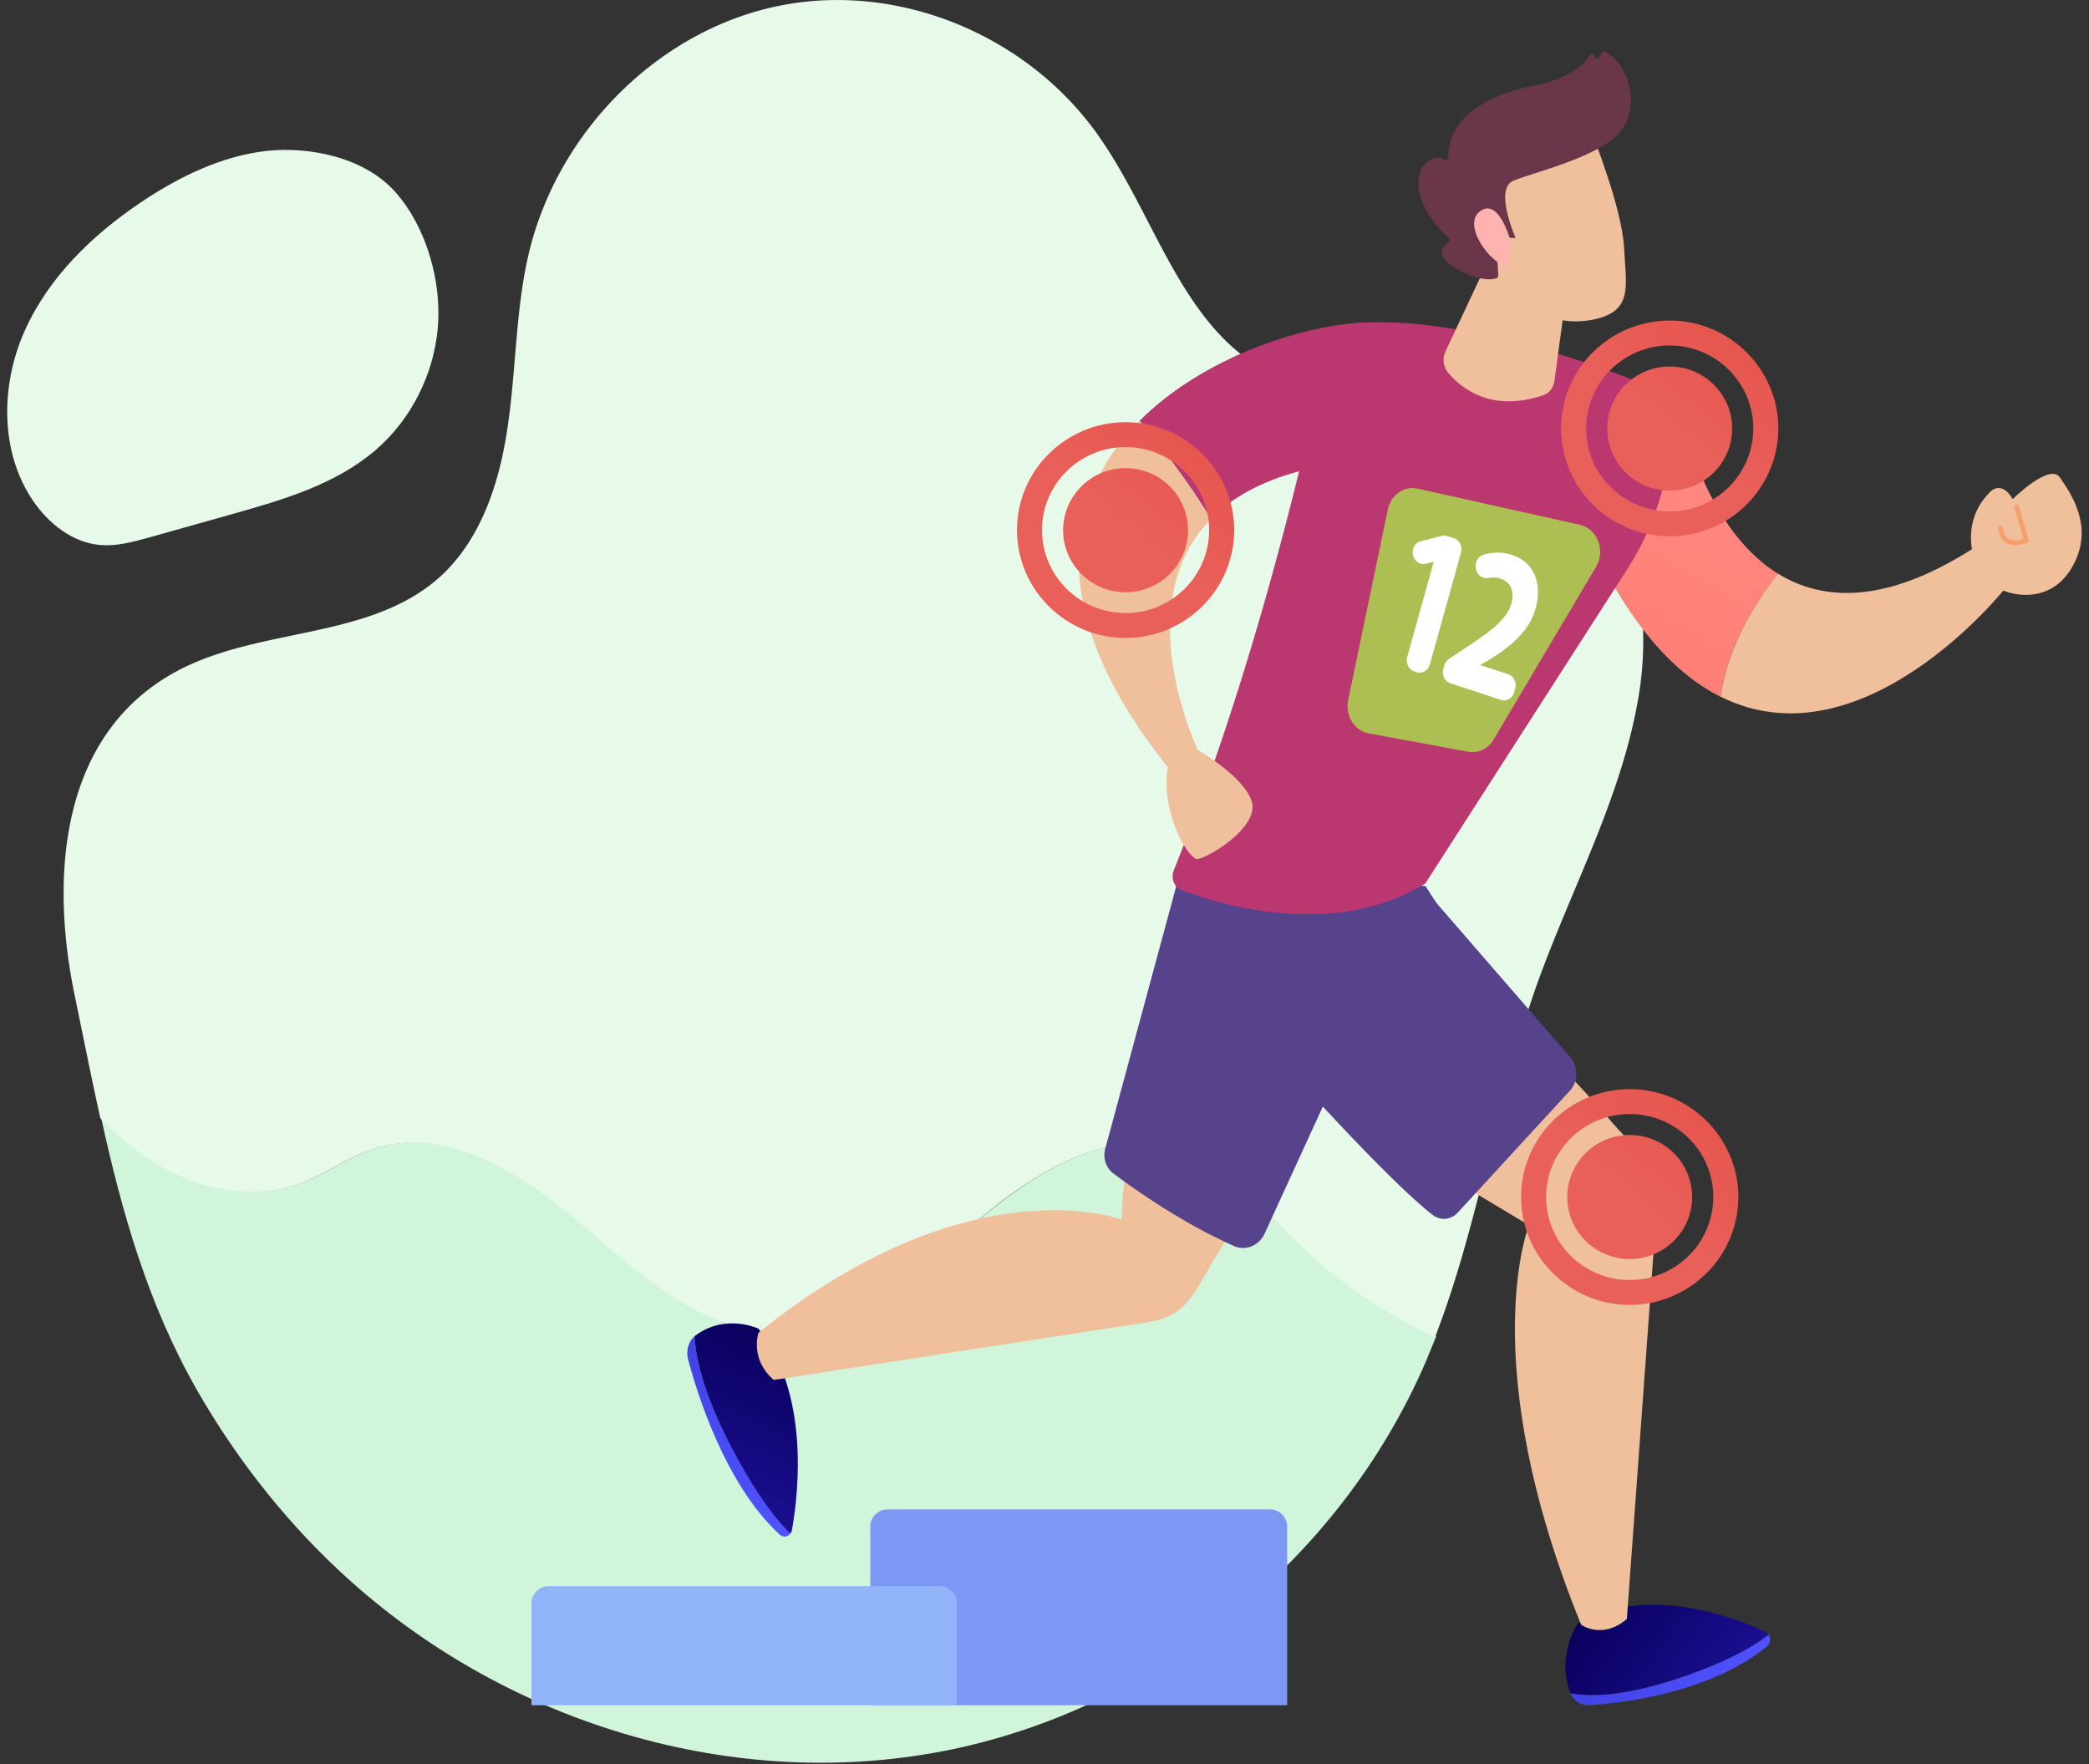 <svg width="283" height="239" fill="none" xmlns="http://www.w3.org/2000/svg"><rect width="100%" height="100%" fill="#333333" stroke="none"/><path d="M159.524 155.546c-9.813-2.904-19.836 3.592-27.602 10.3-7.766 6.708-16.162 14.472-26.394 14.472-10.39.052-18.838-7.817-26.71-14.578-7.87-6.76-18.05-13.31-27.916-10.194-3.673 1.162-6.874 3.592-10.495 4.86-7.503 2.588-16.056-.106-22.353-5.018-1.575-1.215-2.991-2.535-4.356-3.961 2.834 12.834 6.297 25.193 13.066 37.024 5.563 9.666 12.594 18.486 20.832 25.828 21.777 19.436 52.055 28.415 80.286 22.922 28.231-5.493 53.628-25.616 65.33-52.869.472-1.109.892-2.219 1.364-3.328-6.717-3.063-12.961-7.236-18.313-12.465-5.195-4.912-9.918-10.985-16.739-12.993z" fill="#D1F5DB"/><path d="M222.02 94.12c2.257-13.838-1.836-30.21-13.853-36.549-11.282-5.915-25.765-1.267-36.941-7.5-11.282-6.285-14.851-21.021-22.459-31.743-9.656-13.68-27.182-20.81-43.239-17.535-16.005 3.222-29.7 16.637-33.793 33.116-1.837 7.5-1.784 15.317-2.834 22.976-.997 7.658-3.358 15.528-8.815 20.81-9.393 8.978-24.243 7.13-35.683 12.992C8.136 99.085 6.72 118.575 10.13 134.895c1.155 5.599 2.257 11.144 3.464 16.585a44.133 44.133 0 004.355 3.961c6.297 4.912 14.85 7.605 22.354 5.017 3.62-1.267 6.822-3.697 10.495-4.859 9.865-3.116 20.045 3.433 27.916 10.194 7.871 6.761 16.32 14.63 26.709 14.577 10.233-.052 18.628-7.764 26.395-14.471 7.766-6.708 17.788-13.205 27.601-10.3 6.821 2.007 11.544 8.081 16.687 13.046 5.352 5.176 11.596 9.349 18.313 12.465 5.93-15.317 8.238-31.954 13.696-47.483 4.722-13.257 11.649-25.669 13.905-39.507z" fill="#E7FAEA"/><path d="M59.298 44.525c-.577 6.285-3.62 12.307-8.395 16.426-5.458 4.701-12.594 6.76-19.52 8.715-3.779 1.056-7.504 2.113-11.283 3.17-2.099.58-4.25 1.161-6.401 1.003-3.779-.264-7.084-2.852-9.236-6.021C.003 61.268.055 52.237 3.31 44.895c3.253-7.342 9.235-13.099 15.847-17.535 5.142-3.433 10.862-6.233 17.002-6.92 5.929-.633 13.328.951 17.42 5.6 4.251 4.806 6.298 12.253 5.72 18.485z" fill="#E7FAEA"/><path d="M212.753 229.373c.418 1.046 1.488 1.694 2.625 1.628 4.465-.299 16.321-1.678 23.997-7.972a1.168 1.168 0 00.201-1.595c-1.974 1.595-5.251 3.438-10.686 5.398-8.344 2.989-13.278 3.073-16.137 2.541z" fill="url(#paint0_linear)"/><path d="M213.706 219.989s-2.893 4.352-.97 9.351c0 .016.017.016.017.033 2.859.515 7.792.432 16.137-2.558 5.435-1.943 8.712-3.803 10.685-5.397a1.21 1.21 0 00-.451-.366c-4.197-1.96-15.953-6.527-25.418-1.063z" fill="url(#paint1_linear)"/><path d="M170.144 109.791l-7.391 5.747s-11.572 16.393 13.612 31.789c25.183 15.396 30.769 18.651 30.769 18.651s-7.442 18.502 7.073 54.128c0 0 2.893 2.059 6.188-.798l4.03-55.356c.418-6.112-2.191-7.491-6.07-11.942-9.231-10.613-28.997-30.36-31.439-33.15l-16.772-9.069z" fill="#F0BF9C"/><path d="M94.107 181.026c-.853.68-1.204 1.959-.886 3.139 1.237 4.667 5.05 16.957 12.391 23.716.485.449 1.121.333 1.472-.149-1.856-1.744-4.248-4.833-7.174-10.164-4.498-8.188-5.652-13.403-5.803-16.542z" fill="url(#paint2_linear)"/><path d="M102.736 179.979s-4.532-2.126-8.612 1.013c-.016 0-.016.017-.033.033.167 3.139 1.304 8.355 5.803 16.559 2.926 5.332 5.317 8.404 7.173 10.165.117-.15.201-.333.235-.565.869-4.9 2.424-18.369-4.566-27.205z" fill="url(#paint3_linear)"/><path d="M192.201 109.741l-6.773-6.577s-17.24-8.703-25.585 21.376c-8.328 30.078-7.859 40.691-7.859 40.691s-20.419-7.856-49.231 15.313c0 0-1.221 3.521 2.057 6.394l50.602-7.806c5.585-.897 6.237-3.953 9.398-9.052 7.508-12.107 20.936-37.386 22.909-40.574l4.482-19.765z" fill="#F0BF9C"/><path d="M161.7 117.664s-1.371 10.031 6.505 19.697c6.488 7.989 20.401 23.003 25.869 27.222 1.054.814 2.475.681 3.395-.299l15.217-16.542c1.138-1.229 1.154-3.206.067-4.484l-20.602-23.751-30.451-1.843z" fill="#56438C"/><path d="M159.994 117.664l-10.217 37.784c-.419 1.296 0 2.724 1.036 3.505 2.977 2.242 9.415 6.776 16.372 9.849 1.488.647 3.194.033 4.03-1.462l10.986-23.966c.953-2.741 11.907-16.991 13.462-19.382l-2.542-3.953-33.127-2.375z" fill="#56438C"/><path d="M227.251 53.92l-11.706 19.565c5.451 11.526 11.505 17.887 17.542 20.91 1.087-7.175 4.933-13.137 7.776-16.675-10.786-6.677-13.612-23.8-13.612-23.8z" fill="url(#paint4_linear)"/><path d="M267.451 74.199c-11.973 7.706-20.535 7.258-26.588 3.504-2.826 3.538-6.689 9.5-7.776 16.675 19.231 9.617 38.478-14.582 38.478-14.582l-4.114-5.597z" fill="#F0BF9C"/><path d="M268.103 77.554s-3.227-6.129 1.422-10.829c0 0 1.505-1.86 3.144.88 0 0 5-4.932 6.371-2.94 1.371 1.994 5 6.91 1.455 12.523-3.579 5.664-10.803 3.14-12.392.366z" fill="#F0BF9C"/><path d="M273.02 73.834c-.418 0-.853-.083-1.237-.3-.619-.348-.987-.996-1.087-1.91-.017-.182.1-.348.284-.365.184-.016.351.1.368.283.084.697.335 1.179.769 1.428.652.365 1.539.166 1.99.033l-1.22-4.235a.324.324 0 01.217-.399c.167-.05.351.05.401.216l1.305 4.518a.303.303 0 01-.184.382c-.034.033-.77.349-1.606.349z" fill="#F79E6D"/><path d="M184.442 43.706c-8.345.465-21.539 4.766-30.067 13.303 2.625 3.14 6.656 8.255 9.649 13.304 2.692-2.74 6.538-5.016 11.973-6.478-4.699 19.067-10.234 37.22-16.99 54.094-.418 1.063.067 2.276 1.054 2.658 5.234 1.976 20.652 6.693 33.026-.897l27.425-42.684c2.943-4.584 4.883-9.849 5.669-15.396l1.087-7.707c-.017.017-24.632-11.194-42.826-10.197z" fill="#BA3770"/><path d="M169.491 108.296c-1.187-2.856-5.267-5.53-7.224-6.676-1.689-3.803-8.461-20.86 1.773-31.307-3.01-5.05-7.04-10.165-9.649-13.304-9.833 9.832-13.428 25.295 3.813 46.936-.937 5.331 2.123 11.543 3.796 12.407.752.415 9.063-4.252 7.491-8.056zm33.479-75.917l-7.157 15.246c-.435.93-.301 2.06.334 2.824 1.739 2.093 5.836 5.514 12.96 3.072.786-.265 1.355-1.013 1.472-1.91l1.873-13.834-9.482-5.398z" fill="#F0BF9C"/><path d="M215.68 18.062s4.047 10.115 4.331 15.43c.268 5.314 1.321 8.752-4.331 9.832-5.652 1.063-10.418-1.993-12.993-7.275 0 0-4.047-8.155-3.127-11.493.886-3.355 16.12-6.494 16.12-6.494z" fill="#F0BF9C"/><path d="M204.609 32.23h.72s-2.944-6.561-.352-7.724c2.592-1.146 12.826-3.421 15.051-7.374 2.123-3.803.234-8.736-2.609-10.115-.184-.083-.385 0-.485.2l-.234.481c-.167.332-.619.283-.703-.083-.083-.349-.518-.415-.685-.116-.669 1.18-2.509 3.106-7.425 4.086-6.973 1.395-11.589 4.467-11.689 9.7 0 .331-.334.514-.602.348-.518-.349-1.338-.498-2.441.498-1.923 1.744-1.138 6.295 3.06 10.032.2.182.2.515-.017.664-.769.532-1.89 1.827 1.037 3.521 3.01 1.744 4.782 1.561 5.451 1.362a.405.405 0 00.285-.432l-.268-4.634c-.017-.232.167-.448.385-.448h1.521v.033z" fill="#6A3649"/><path d="M204.793 33.21s-1.538-6.462-4.214-4.651c-2.658 1.81 1.388 7.241 3.529 7.49l.685-2.84z" fill="url(#paint5_linear)"/><path d="M188.004 69.034l-5.368 25.81c-.435 2.092.836 4.152 2.776 4.5l13.478 2.492c1.355.249 2.726-.399 3.462-1.661l13.88-23.402c1.304-2.209.167-5.165-2.208-5.68l-21.973-4.9c-1.84-.415-3.629.848-4.047 2.84z" fill="#ADBF53"/><path d="M194.224 76.126l-.033-.017-1.004.266c-.986.266-1.906-.631-1.789-1.728.067-.664.518-1.195 1.12-1.345l2.826-.714a1.3 1.3 0 01.753.033l.853.283c.769.249 1.204 1.129.97 1.976l-4.214 15.13c-.235.83-1.037 1.313-1.806 1.047l-.285-.1c-.769-.249-1.204-1.13-.97-1.976l3.579-12.855zm1.305 14.499l.134-.482c.1-.365.334-.68.635-.897l1.873-1.229c3.947-2.574 5.953-4.135 6.572-6.245.418-1.478.067-2.873-1.488-3.388-.535-.182-1.104-.182-1.622-.083-.887.166-1.706-.548-1.723-1.528v-.083c-.016-.697.402-1.345 1.037-1.528a6.42 6.42 0 013.913.017c3.06 1.013 4.08 3.97 3.161 7.258-.853 3.04-3.178 4.933-5.786 6.643l-1.639.98-.017.05 3.713 1.213c.769.249 1.204 1.129.97 1.976l-.134.465c-.234.83-1.037 1.312-1.806 1.046l-6.806-2.242c-.786-.232-1.221-1.113-.987-1.943z" fill="#fff"/><path d="M152.485 86.423c-8.11 0-14.715-6.56-14.715-14.615 0-8.056 6.605-14.616 14.715-14.616 8.111 0 14.716 6.56 14.716 14.616 0 8.055-6.605 14.615-14.716 14.615zm0-25.86c-6.254 0-11.321 5.05-11.321 11.245 0 6.194 5.084 11.243 11.321 11.243 6.254 0 11.321-5.049 11.321-11.243 0-6.196-5.083-11.245-11.321-11.245z" fill="url(#paint6_linear)"/><path d="M152.485 80.228c4.673 0 8.462-3.763 8.462-8.404s-3.789-8.404-8.462-8.404-8.462 3.763-8.462 8.404 3.789 8.404 8.462 8.404z" fill="url(#paint7_linear)"/><path d="M220.779 176.774c-8.11 0-14.716-6.561-14.716-14.616s6.606-14.615 14.716-14.615c8.111 0 14.716 6.56 14.716 14.615s-6.605 14.616-14.716 14.616zm0-25.86c-6.254 0-11.321 5.049-11.321 11.244 0 6.212 5.084 11.244 11.321 11.244 6.254 0 11.321-5.049 11.321-11.244.017-6.195-5.067-11.244-11.321-11.244z" fill="url(#paint8_linear)"/><path d="M220.779 170.562c4.673 0 8.461-3.762 8.461-8.404 0-4.641-3.788-8.404-8.461-8.404s-8.462 3.763-8.462 8.404c0 4.642 3.789 8.404 8.462 8.404z" fill="url(#paint9_linear)"/><path d="M226.198 72.654c-8.11 0-14.716-6.56-14.716-14.615s6.606-14.616 14.716-14.616c8.111 0 14.716 6.56 14.716 14.616-.017 8.072-6.605 14.615-14.716 14.615zm0-25.86c-6.254 0-11.321 5.05-11.321 11.245 0 6.212 5.084 11.244 11.321 11.244 6.254 0 11.321-5.05 11.321-11.244 0-6.195-5.083-11.244-11.321-11.244z" fill="url(#paint10_linear)"/><path d="M226.198 66.46c4.673 0 8.461-3.763 8.461-8.404 0-4.642-3.788-8.404-8.461-8.404s-8.462 3.762-8.462 8.404c0 4.64 3.789 8.403 8.462 8.403z" fill="url(#paint11_linear)"/><path d="M174.375 231.001h-56.472v-24.199a2.34 2.34 0 012.341-2.325h51.79a2.34 2.34 0 012.341 2.325v24.199z" fill="#7D97F4"/><path d="M129.642 231.001H72v-13.802a2.34 2.34 0 012.341-2.325h52.96a2.34 2.34 0 012.341 2.325v13.802z" fill="#91B3FA"/><defs><linearGradient id="paint0_linear" x1="219.413" y1="220.596" x2="233.293" y2="231.116" gradientUnits="userSpaceOnUse"><stop stop-color="#4042E2"/><stop offset="1" stop-color="#4F52FF"/></linearGradient><linearGradient id="paint1_linear" x1="215.604" y1="217.485" x2="232.728" y2="230.465" gradientUnits="userSpaceOnUse"><stop stop-color="#09005D"/><stop offset="1" stop-color="#1A0F91"/></linearGradient><linearGradient id="paint2_linear" x1="104.425" y1="185.664" x2="96.287" y2="203.742" gradientUnits="userSpaceOnUse"><stop stop-color="#4042E2"/><stop offset="1" stop-color="#4F52FF"/></linearGradient><linearGradient id="paint3_linear" x1="106.422" y1="181.635" x2="96.766" y2="203.086" gradientUnits="userSpaceOnUse"><stop stop-color="#09005D"/><stop offset="1" stop-color="#1A0F91"/></linearGradient><linearGradient id="paint4_linear" x1="202.521" y1="119.631" x2="247.226" y2="45.113" gradientUnits="userSpaceOnUse"><stop stop-color="#FE7062"/><stop offset="1" stop-color="#FF928E"/></linearGradient><linearGradient id="paint5_linear" x1="424.788" y1="487.72" x2="412.881" y2="462.994" gradientUnits="userSpaceOnUse"><stop stop-color="#FF928E"/><stop offset="1" stop-color="#FEB3B1"/></linearGradient><linearGradient id="paint6_linear" x1="177.293" y1="42.112" x2="152.249" y2="72.506" gradientUnits="userSpaceOnUse"><stop stop-color="#E1473D"/><stop offset="1" stop-color="#E9605A"/></linearGradient><linearGradient id="paint7_linear" x1="177.293" y1="42.112" x2="152.249" y2="72.506" gradientUnits="userSpaceOnUse"><stop stop-color="#E1473D"/><stop offset="1" stop-color="#E9605A"/></linearGradient><linearGradient id="paint8_linear" x1="245.598" y1="132.454" x2="220.554" y2="162.848" gradientUnits="userSpaceOnUse"><stop stop-color="#E1473D"/><stop offset="1" stop-color="#E9605A"/></linearGradient><linearGradient id="paint9_linear" x1="245.598" y1="132.454" x2="220.554" y2="162.848" gradientUnits="userSpaceOnUse"><stop stop-color="#E1473D"/><stop offset="1" stop-color="#E9605A"/></linearGradient><linearGradient id="paint10_linear" x1="251.01" y1="28.343" x2="225.965" y2="58.737" gradientUnits="userSpaceOnUse"><stop stop-color="#E1473D"/><stop offset="1" stop-color="#E9605A"/></linearGradient><linearGradient id="paint11_linear" x1="251.009" y1="28.342" x2="225.965" y2="58.736" gradientUnits="userSpaceOnUse"><stop stop-color="#E1473D"/><stop offset="1" stop-color="#E9605A"/></linearGradient></defs></svg>
